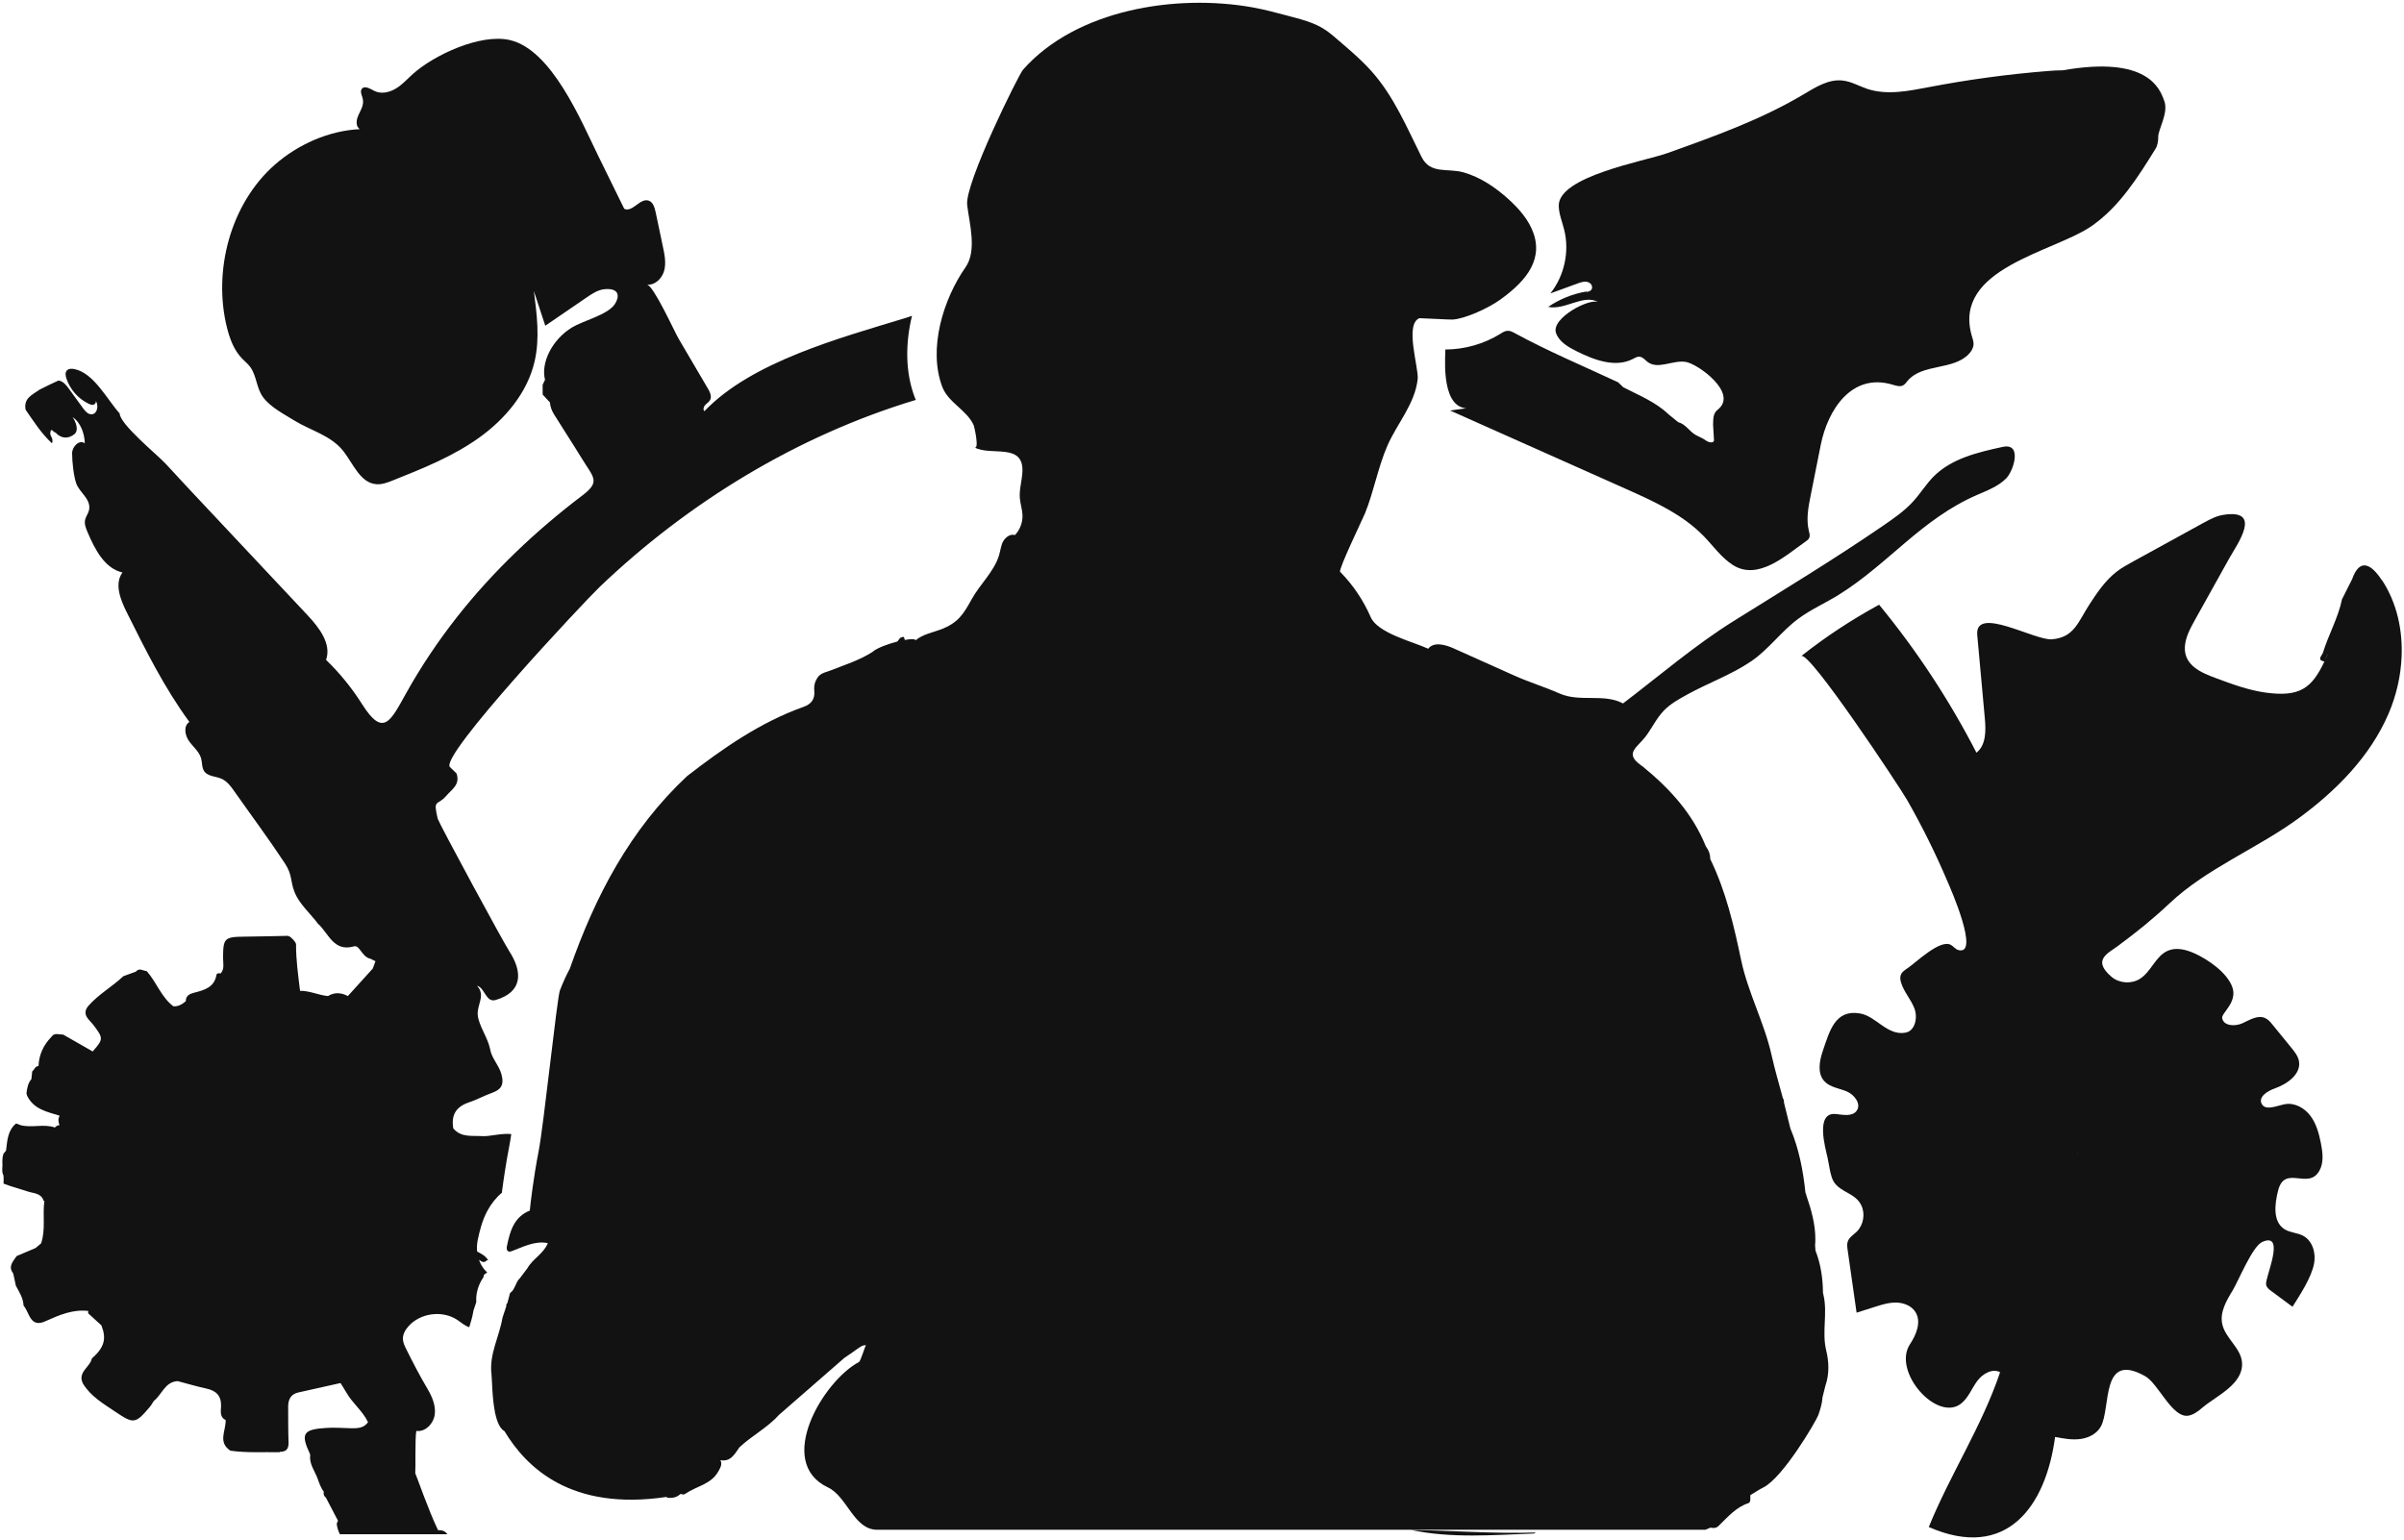 <svg xmlns="http://www.w3.org/2000/svg" width="362" height="232" viewBox="0 0 362 232" fill="none"><path d="M230.93 230.997C231.04 230.997 231.16 230.897 231.27 230.837C225 231.047 218.74 230.547 212.48 230.457C218.6 231.747 224.77 231.217 230.94 230.997H230.93Z" fill="#121212"></path><path d="M151.059 81.527C150.719 82.177 150.649 82.937 150.439 83.637C149.709 86.087 147.529 88.047 146.309 90.277C145.049 92.557 144.259 93.837 141.629 94.827C140.369 95.297 138.979 95.537 137.889 96.437C137.779 96.227 137.109 96.237 136.249 96.397C136.249 96.357 136.229 96.317 136.219 96.287C136.169 96.177 136.139 96.057 136.109 95.937C135.839 95.957 135.559 95.987 135.409 96.267C135.299 96.387 135.209 96.517 135.119 96.637C133.629 97.017 131.969 97.647 131.369 98.207C130.399 98.827 129.369 99.307 128.319 99.737C127.259 100.167 126.189 100.547 125.129 100.967C124.339 101.287 123.419 101.377 122.989 102.267C122.709 102.717 122.599 103.217 122.599 103.717C122.599 103.837 122.599 103.957 122.619 104.067C122.739 105.327 122.139 106.067 121.019 106.467C114.479 108.797 108.889 112.707 103.459 116.907C94.889 124.927 89.629 134.977 85.809 145.897C85.23 146.967 84.74 148.077 84.309 149.197C83.879 150.327 81.879 169.457 81.109 173.407C80.34 177.347 79.87 181.327 79.779 182.347C78.57 182.837 77.829 183.617 77.32 184.567C76.82 185.507 76.559 186.617 76.329 187.727C76.219 188.227 76.409 188.697 77.01 188.477C78.79 187.827 80.48 186.867 82.49 187.247C81.879 188.837 80.23 189.587 79.43 191.017C79.049 191.517 78.68 192.017 78.299 192.517C77.609 193.147 77.6 194.227 76.799 194.777C76.669 195.277 76.54 195.767 76.409 196.257C76.269 196.387 76.18 196.647 76.249 196.727C76.049 197.327 75.85 197.917 75.659 198.517C75.189 201.357 73.639 203.967 74.01 207.007C74.1 207.747 74.09 210.597 74.559 212.837C74.54 212.827 74.529 212.817 74.51 212.807C74.54 212.857 74.559 212.917 74.59 212.977C74.859 214.187 75.29 215.197 75.95 215.567C75.95 215.567 75.95 215.557 75.95 215.547C79.249 221.067 85.99 227.617 100.319 225.487C100.409 225.527 100.499 225.567 100.579 225.617C101.169 225.657 101.729 225.597 102.229 225.227C102.319 225.167 102.419 225.097 102.499 225.017C102.729 225.137 102.989 225.157 103.179 225.017C104.819 223.877 107.059 223.607 108.149 221.667C108.459 221.107 108.809 220.577 108.479 219.937C110.039 220.237 110.619 219.017 111.349 218.007C113.239 216.237 115.589 215.037 117.329 213.097C120.599 210.247 123.879 207.387 127.149 204.537C127.789 204.127 128.389 203.677 129.009 203.247C129.499 202.917 129.829 202.607 130.399 202.627C130.199 202.957 129.579 205.037 129.359 205.147C123.939 208.027 116.649 220.277 124.689 224.057C127.559 225.407 128.569 230.417 132.069 230.427H256.799C257.059 230.317 257.319 230.217 257.569 230.107C258.009 230.217 258.439 230.187 258.779 229.857C260.149 228.537 261.369 227.047 263.279 226.417C263.559 226.327 263.599 225.917 263.569 225.587C263.569 225.467 263.569 225.337 263.569 225.217C264.209 224.837 264.819 224.407 265.489 224.077C268.469 222.637 273.489 214.037 273.799 213.167C274.109 212.297 274.379 211.407 274.439 210.467C274.589 209.877 274.739 209.297 274.879 208.707C275.189 207.817 275.319 206.907 275.319 206.007C275.319 205.107 275.199 204.247 274.989 203.397C274.329 200.657 275.209 197.857 274.599 195.137C274.569 195.007 274.539 194.877 274.509 194.747C274.489 192.557 274.179 190.417 273.379 188.367C273.359 188.107 273.339 187.847 273.319 187.597C273.349 187.267 273.359 186.937 273.359 186.617C273.359 184.357 272.739 182.207 272.009 180.077C271.989 179.937 271.949 179.797 271.869 179.667C271.529 176.337 270.899 173.077 269.599 169.977C269.279 168.687 268.959 167.387 268.639 166.097C268.639 165.857 268.629 165.627 268.469 165.417C267.909 163.297 267.269 161.197 266.799 159.067C265.709 154.097 263.229 149.587 262.179 144.597C261.089 139.387 259.879 134.207 257.529 129.387V129.337C257.529 128.647 257.289 128.037 256.869 127.487C255.879 125.017 254.519 122.847 252.909 120.877C251.289 118.907 249.419 117.137 247.399 115.487C247.259 115.377 247.119 115.277 246.979 115.177C244.629 113.447 246.539 112.587 247.789 110.957C248.749 109.697 249.419 108.217 250.519 107.067C251.499 106.037 252.769 105.337 254.009 104.647C257.169 102.897 260.749 101.627 263.729 99.587C266.349 97.797 268.219 95.107 270.769 93.217C272.679 91.797 274.889 90.837 276.909 89.577C284.429 84.877 289.359 78.167 297.719 74.547C299.259 73.877 300.879 73.267 302.069 72.087C302.609 71.557 303.189 70.327 303.349 69.247C303.529 68.017 303.169 66.967 301.569 67.317C297.829 68.127 293.879 69.057 291.179 71.767C290.039 72.907 289.199 74.317 288.109 75.507C286.809 76.947 285.189 78.067 283.589 79.167C276.179 84.257 268.639 88.807 261.039 93.557C255.189 97.217 249.879 101.787 244.399 105.957C241.509 104.407 237.889 105.817 234.829 104.457C232.639 103.487 230.209 102.737 228.109 101.797C225.029 100.417 221.959 99.037 218.879 97.657C217.619 97.097 215.909 96.627 215.059 97.717C212.749 96.647 207.459 95.387 206.399 92.947C205.299 90.417 203.729 88.097 201.799 86.127C201.499 85.827 205.229 78.097 205.549 77.317C206.889 73.987 207.499 70.387 208.929 67.107C210.389 63.777 213.079 60.827 213.479 57.087C213.659 55.407 211.469 48.847 213.739 47.927C213.789 47.907 218.409 48.167 218.739 48.137C220.719 47.997 224.179 46.367 225.819 45.197C229.119 42.837 232.449 39.617 230.939 35.197C230.239 33.147 228.759 31.467 227.159 30.007C225.229 28.257 222.959 26.707 220.429 25.977C217.959 25.267 215.399 26.317 214.059 23.637C211.799 19.107 209.889 14.487 206.489 10.687C204.739 8.737 202.609 6.997 200.679 5.337C198.669 3.607 196.769 3.127 193.859 2.357C192.129 1.897 190.409 1.437 188.649 1.117C177.059 -0.963 162.059 1.437 154.049 10.497C153.389 11.247 145.249 27.657 145.639 30.877C145.969 33.647 147.149 37.737 145.399 40.247C142.049 45.037 139.719 52.517 141.889 58.267C142.789 60.657 145.599 61.757 146.629 64.067C146.719 64.277 147.509 67.827 146.729 67.377C149.139 68.767 154.139 66.617 153.959 71.027C153.909 72.367 153.459 73.697 153.569 75.037C153.639 75.887 153.929 76.707 153.969 77.557C154.019 78.667 153.599 79.787 152.839 80.597C152.139 80.377 151.399 80.917 151.049 81.567L151.059 81.527Z" fill="#121212"></path><path d="M42.1 218.687C43.16 218.707 43.49 218.207 43.45 217.197C43.38 215.457 43.41 213.717 43.39 211.977C43.38 210.867 43.73 210.017 44.92 209.747C47.04 209.267 49.16 208.797 51.28 208.327C51.57 208.807 51.86 209.277 52.16 209.757C53.07 211.377 54.62 212.527 55.42 214.227C54.79 215.107 53.86 215.157 52.9 215.137C51.65 215.107 50.4 215.007 49.15 215.087C45.64 215.297 45.24 215.947 46.66 218.977C46.69 219.037 46.7 219.097 46.71 219.157C46.54 220.477 47.35 221.497 47.79 222.627C48.06 223.347 48.28 224.097 48.77 224.707C48.75 224.747 48.74 224.787 48.73 224.827C48.73 225.117 48.78 225.397 49.06 225.557C49.67 226.727 50.28 227.907 50.9 229.077C50.81 229.207 50.74 229.367 50.71 229.547C50.76 230.107 50.94 230.617 51.18 231.097H67.36C67.18 230.817 66.89 230.607 66.53 230.527C66.34 230.497 66.15 230.477 65.96 230.487C64.52 227.497 62.84 222.607 62.53 221.907C62.6 221.337 62.48 216.607 62.69 215.537C64.06 215.737 65.3 214.417 65.47 213.037C65.64 211.657 65.03 210.307 64.32 209.107C63.19 207.207 62.18 205.237 61.19 203.257C60.94 202.757 60.69 202.247 60.67 201.687C60.65 200.977 61.03 200.317 61.5 199.787C63.28 197.767 66.6 197.327 68.85 198.807C69.44 199.197 69.98 199.707 70.66 199.917C70.9 199.147 71.12 198.407 71.23 197.767L71.29 197.427C71.29 197.427 71.55 196.627 71.72 196.127C71.63 194.827 72.03 193.497 72.78 192.417L72.89 192.007L73.36 191.677C73.21 191.537 73.07 191.387 72.94 191.227C72.59 190.787 72.31 190.297 72.13 189.767C72.19 189.797 72.24 189.837 72.3 189.867C72.67 190.177 73.02 190.177 73.36 189.807C73.36 189.807 73.53 189.877 73.53 189.867C73.14 189.187 72.5 188.847 71.85 188.527C71.79 187.957 71.82 187.367 71.94 186.777C72.22 185.457 72.58 183.907 73.36 182.437C73.94 181.347 74.68 180.417 75.57 179.667C75.81 177.807 76.19 175.167 76.71 172.527C76.79 172.137 76.88 171.547 76.99 170.827C75.59 170.657 73.69 171.207 72.67 171.137C71.13 171.027 69.46 171.397 68.26 169.977C67.92 167.977 68.63 166.707 70.65 166.037C71.81 165.657 72.9 165.037 74.08 164.617C75.37 164.157 75.98 163.497 75.5 161.787C75.1 160.377 74 159.387 73.79 157.967C73.43 156.257 72.09 154.487 71.94 152.897C71.79 151.337 73.19 149.917 71.83 148.487C73.01 148.767 73.16 151.067 74.64 150.627C78.66 149.447 78.77 146.477 76.66 143.237C75.73 141.797 66.39 124.557 65.92 123.347C65.18 120.257 65.84 121.447 67.17 119.907C68.07 118.867 69.33 118.167 68.74 116.497L67.76 115.547C66.09 113.947 88.06 90.546 90.29 88.416C103.65 75.647 120.05 65.626 137.91 60.236C137.85 60.096 137.78 59.967 137.73 59.816C136.28 55.956 136.35 51.636 137.33 47.566C136.98 47.697 136.64 47.816 136.29 47.916C126.66 50.867 113.22 54.437 106.07 61.937C105.82 61.687 105.96 61.246 106.2 60.996C106.44 60.736 106.77 60.556 106.93 60.246C107.22 59.706 106.9 59.047 106.59 58.517C105.12 56.017 103.65 53.507 102.18 51.007C101.56 49.956 98.4 42.956 97.41 42.867C98.61 43.007 99.69 41.956 100.01 40.786C100.33 39.617 100.08 38.377 99.83 37.197C99.46 35.437 99.09 33.687 98.72 31.927C98.57 31.236 98.33 30.427 97.66 30.216C96.37 29.806 95.22 32.047 94 31.456C92.68 28.776 91.37 26.087 90.05 23.407C87.52 18.247 83.08 7.447 76.74 6.027C72.34 5.037 65.43 8.247 62.2 11.117C61.36 11.867 60.6 12.736 59.63 13.326C58.67 13.916 57.42 14.207 56.4 13.707C55.76 13.386 54.9 12.816 54.48 13.396C54.21 13.767 54.45 14.267 54.58 14.707C55.07 16.317 53.45 17.297 53.74 18.797C53.79 19.056 53.96 19.287 54.17 19.456C49.51 19.677 44.87 21.756 41.41 24.787C34.69 30.666 32.04 40.806 34.18 49.356C34.6 51.047 35.24 52.757 36.45 54.007C36.87 54.447 37.36 54.816 37.71 55.316C38.67 56.687 38.61 58.467 39.62 59.837C40.72 61.337 42.77 62.377 44.31 63.337C46.8 64.876 49.85 65.567 51.73 67.987C53.21 69.897 54.26 72.746 56.67 72.936C57.52 73.007 58.36 72.677 59.15 72.367C63.65 70.576 68.21 68.746 72.15 65.927C76.09 63.106 79.43 59.136 80.51 54.407C81.3 50.956 80.85 47.346 80.39 43.837C80.96 45.577 81.53 47.327 82.11 49.066C84.18 47.647 86.25 46.236 88.32 44.816C89.17 44.236 90.06 43.636 91.08 43.556C93.39 43.367 93.28 44.797 92.55 45.856C91.46 47.437 87.8 48.316 86.16 49.306C83.15 51.127 81.41 54.636 82.07 57.206L81.71 57.967C81.71 58.217 81.71 58.467 81.71 58.706C81.71 58.947 81.71 59.197 81.72 59.437C82.08 59.827 82.45 60.227 82.81 60.617C82.86 61.246 83.07 61.827 83.4 62.367C84.78 64.597 86.22 66.787 87.59 69.026C89.38 71.957 90.48 72.526 87.66 74.656C80.77 79.867 74.21 86.076 68.78 92.987C65.96 96.587 63.4 100.397 61.17 104.397C58.8 108.637 57.73 111.147 54.51 106.047C52.98 103.627 51.16 101.387 49.1 99.397C49.95 96.966 48.05 94.526 46.29 92.647C41.35 87.386 36.41 82.126 31.47 76.856C29.28 74.526 27.1 72.207 24.94 69.847C23.76 68.567 18.02 63.886 18.02 62.276C16.12 60.176 14.16 56.217 11.22 55.596C10.81 55.517 10.33 55.507 10.06 55.816C9.79 56.127 9.87 56.596 9.99 56.986C10.53 58.636 11.77 60.056 13.33 60.806C13.57 60.916 13.84 61.026 14.09 60.956C14.34 60.886 14.54 60.566 14.39 60.346C14.92 61.056 14.66 62.386 13.78 62.407C13.24 62.416 12.83 61.937 12.51 61.496C11.8 60.517 11.09 59.547 10.38 58.566C9.98 58.007 9.5 57.407 8.81 57.316C8.75 57.316 6.12 58.587 5.95 58.697C4.78 59.517 3.53 60.007 3.86 61.727C5.07 63.456 6.19 65.266 7.83 66.776C8.11 66.076 7.53 65.697 7.57 65.246C7.66 64.216 8.09 65.227 8.36 65.147C9.21 66.117 10.31 66.106 11.18 65.416C11.96 64.806 11.36 63.437 10.93 62.837C12.14 63.617 12.74 65.326 12.77 66.776C11.97 66.156 10.85 67.266 10.86 68.276C10.86 69.526 11.08 71.626 11.47 72.787C11.94 74.186 13.79 75.186 13.4 76.876C13.28 77.376 12.93 77.787 12.82 78.287C12.67 78.927 12.94 79.587 13.2 80.197C14.29 82.746 15.74 85.606 18.44 86.237C17.21 87.916 18.11 90.257 19.03 92.117C21.88 97.837 24.74 103.597 28.52 108.747C27.61 109.317 27.83 110.747 28.46 111.627C29.08 112.507 30.01 113.217 30.29 114.257C30.46 114.897 30.38 115.637 30.76 116.187C31.31 116.967 32.47 116.917 33.34 117.297C34.21 117.677 34.79 118.477 35.33 119.257C37.85 122.847 40.49 126.387 42.9 130.047C44.07 131.837 43.67 132.627 44.35 134.367C45.04 136.147 46.76 137.627 47.88 139.137C49.5 140.577 50.21 143.437 53.32 142.547C53.76 142.417 54.08 142.907 54.35 143.257C54.73 143.757 55.1 144.267 55.76 144.407C56.02 144.537 56.28 144.657 56.54 144.787C56.4 145.157 56.27 145.527 56.13 145.897L52.38 150.037C51.38 149.507 50.38 149.427 49.38 150.037C47.95 149.897 46.61 149.217 45.15 149.247C45.15 149.247 45.17 149.227 45.18 149.227C44.9 146.887 44.56 144.557 44.58 142.197C44.4 141.707 44.01 141.387 43.63 141.067C43.53 141.067 43.44 141.037 43.37 140.967C41.2 141.007 39.04 141.067 36.87 141.087C33.78 141.117 33.6 141.297 33.59 144.327C33.59 145.107 33.84 145.947 33.22 146.637C32.95 146.537 32.63 146.617 32.6 146.837C32.28 148.717 30.8 149.127 29.29 149.517C28.6 149.697 27.98 149.927 27.98 150.807C27.44 151.267 26.86 151.637 26.1 151.577C24.27 150.187 23.57 147.937 22.09 146.277C21.54 146.247 20.98 145.717 20.46 146.357L18.57 147.047C16.88 148.647 14.8 149.787 13.26 151.567C12.25 152.867 13.47 153.607 14.07 154.397C15.54 156.347 15.59 156.527 14.05 158.267C14.02 158.307 14 158.347 13.97 158.387C12.48 157.537 10.99 156.687 9.51 155.837C8.89 155.857 8.19 155.487 7.72 156.207C6.54 157.427 5.87 158.867 5.8 160.577C5.27 160.597 5.18 161.137 4.85 161.387C4.81 161.777 4.77 162.167 4.73 162.547C4.19 163.167 4.08 163.937 3.98 164.717C4.04 164.807 4.06 164.907 4.06 165.007C5.06 167.107 7.09 167.467 8.98 168.057C8.73 168.507 8.76 168.987 8.96 169.477C8.76 169.487 8.56 169.577 8.38 169.717C8.35 169.757 8.31 169.797 8.27 169.837C6.61 169.247 4.83 169.917 3.15 169.497C2.91 169.407 2.67 169.317 2.42 169.227C1.13 170.297 1.1 171.837 0.91 173.317C0.79 173.467 0.66 173.607 0.54 173.757C0.38 174.157 0.36 174.577 0.35 175.007C0.44 175.687 0.18 176.467 0.53 177.077C0.55 177.477 0.56 177.887 0.53 178.287C0.88 178.417 1.24 178.537 1.59 178.667C2.46 178.937 3.34 179.197 4.2 179.477C5.09 179.777 6.21 179.697 6.57 180.887C6.61 180.887 6.65 180.887 6.68 180.897C6.68 180.897 6.68 180.907 6.68 180.917C6.39 183.027 6.9 185.207 6.19 187.287C5.91 187.517 5.64 187.757 5.36 187.987C4.41 188.387 3.46 188.797 2.51 189.197C1.98 189.997 1.16 190.747 1.99 191.817L2.39 193.667C2.9 194.617 3.5 195.537 3.55 196.667C4.48 197.737 4.51 200.157 6.97 198.957C8.98 198.057 11.01 197.197 13.29 197.467C13.28 197.587 13.27 197.697 13.27 197.817C13.94 198.427 14.6 199.027 15.27 199.637C16.07 201.697 15.7 202.967 13.83 204.637C13.55 205.957 11.63 206.687 12.49 208.407C13.66 210.337 15.57 211.437 17.36 212.647C20.13 214.517 20.39 214.477 22.54 211.947C22.78 211.667 22.95 211.337 23.16 211.027C24.39 210.077 24.82 208.147 26.75 208.037C28.17 208.407 29.59 208.837 31.03 209.147C32.49 209.457 33.32 210.167 33.29 211.777C33.28 212.507 33.02 213.437 33.98 213.897C34.05 215.467 32.74 217.247 34.7 218.517C37.17 218.867 39.66 218.697 42.15 218.747L42.1 218.687Z" fill="#121212"></path><path d="M238.9 43.907C236.84 44.257 234.85 45.047 233.13 46.227C235.68 46.767 238.46 44.217 240.71 45.527C239.48 44.807 233.46 47.917 234.32 50.197C234.81 51.517 236.15 52.277 237.41 52.907C240.07 54.237 243.27 55.437 245.91 54.057C246.21 53.897 246.52 53.707 246.86 53.727C247.37 53.757 247.71 54.227 248.12 54.537C249.7 55.707 251.93 54.187 253.86 54.517C255.69 54.817 261.8 59.227 258.67 61.697C257.91 62.287 258 63.137 257.96 63.957C258.01 64.757 258.06 65.567 258.1 66.367C258.04 66.457 258.01 66.507 257.95 66.597C257.16 66.807 256.7 66.097 256.06 65.887C255.81 65.757 255.55 65.627 255.3 65.497C254.37 64.947 253.82 63.887 252.7 63.587L251.26 62.417C249.3 60.527 246.79 59.557 244.43 58.327C244.17 58.077 243.92 57.837 243.66 57.587C238.46 55.157 233.12 52.917 228.09 50.177C227.76 49.997 227.41 49.817 227.04 49.827C226.63 49.827 226.27 50.067 225.92 50.287C223.45 51.817 220.54 52.637 217.63 52.647C217.77 52.647 216.69 61.177 220.78 61.497L218.36 61.837C227.19 65.777 236.01 69.707 244.84 73.647C249.05 75.527 253.38 77.477 256.59 80.797C258 82.257 259.19 83.967 260.89 85.077C264.71 87.557 268.89 83.667 271.87 81.587C272.1 81.427 272.34 81.257 272.45 80.997C272.58 80.677 272.47 80.327 272.39 79.997C271.95 78.237 272.3 76.387 272.66 74.607C273.17 72.067 273.67 69.517 274.18 66.977C275.21 61.837 278.77 56.097 284.97 57.937C285.51 58.097 286.11 58.307 286.59 58.037C286.86 57.887 287.04 57.617 287.24 57.377C289.43 54.727 294.15 55.817 296.49 53.307C296.86 52.907 297.16 52.407 297.18 51.857C297.2 51.417 297.03 50.987 296.91 50.567C293.99 40.347 309.34 37.997 315.04 33.997C319.18 31.087 321.95 26.667 324.61 22.367C324.88 21.937 325.01 21.177 324.99 20.677C324.93 19.577 326.54 17.087 325.93 15.277C325.91 15.217 325.88 15.157 325.86 15.097C325.23 13.357 323.39 8.347 310.64 10.587C309.87 10.587 309.11 10.637 308.37 10.697C302.37 11.177 296.4 11.987 290.49 13.117C287.4 13.707 284.16 14.377 281.17 13.387C279.93 12.967 278.76 12.267 277.45 12.127C275.36 11.897 273.42 13.117 271.61 14.197C265.19 18.027 258.09 20.557 251.04 23.077C247.63 24.287 234.61 26.557 234.72 31.027C234.75 32.257 235.24 33.407 235.54 34.607C236.36 37.897 235.57 41.537 233.46 44.197C234.84 43.697 236.21 43.187 237.59 42.687C238.16 42.477 238.79 42.267 239.34 42.597C239.66 42.787 239.84 43.187 239.69 43.537C239.54 43.867 239.2 43.927 238.89 43.977L238.9 43.907Z" fill="#121212"></path><path d="M358.69 87.437C357.07 84.937 355.33 83.987 354.18 87.257C353.68 88.257 353.17 89.257 352.67 90.257C352.08 93.087 350.63 95.597 349.79 98.327C349.66 98.747 348.79 99.427 350.02 99.637C348.12 103.637 346.35 105.047 341.11 104.317C338.56 103.957 336.12 103.057 333.7 102.157C331.54 101.357 328.91 100.277 329 97.527C329.05 96.057 329.79 94.707 330.5 93.417C332.23 90.317 333.95 87.217 335.68 84.117C336.86 81.997 340.83 76.587 334.77 77.557C333.69 77.727 332.71 78.267 331.75 78.787C328.27 80.697 324.78 82.617 321.3 84.527C320.41 85.017 319.5 85.507 318.7 86.137C317.04 87.427 315.84 89.197 314.69 90.957C312.92 93.667 312.37 96.017 308.98 96.297C306.38 96.507 297.33 91.127 297.74 95.667C298.12 99.847 298.5 104.017 298.88 108.197C299.05 110.047 299.08 112.227 297.62 113.377C293.54 105.457 288.62 97.967 282.96 91.087C278.84 93.327 274.91 95.917 271.23 98.827C272.4 97.907 286.06 118.547 287.18 120.507C289.47 124.517 291.52 128.667 293.32 132.917C293.67 133.727 298.19 143.977 294.9 143.107C294.46 142.987 294.17 142.567 293.78 142.337C292.16 141.387 288.47 145.037 287.19 145.877C286.8 146.137 286.39 146.417 286.23 146.847C286.09 147.207 286.15 147.607 286.26 147.977C286.67 149.397 287.76 150.527 288.28 151.907C288.8 153.287 288.39 155.277 286.94 155.547C284.2 156.057 282.53 153.077 280.09 152.657C276.35 152.007 275.52 155.247 274.47 158.337C273.96 159.837 273.64 161.687 274.71 162.857C275.56 163.787 276.94 163.917 278.1 164.407C279.26 164.897 280.32 166.317 279.57 167.327C278.91 168.217 277.55 167.927 276.45 167.807C273.31 167.477 274.86 172.877 275.2 174.397C275.42 175.367 275.61 177.197 276.15 178.037C277.22 179.657 279.38 179.697 280.28 181.557C280.9 182.847 280.61 184.527 279.58 185.537C279.1 186.007 278.46 186.367 278.24 187.007C278.1 187.407 278.16 187.857 278.22 188.277C278.67 191.427 279.12 194.577 279.57 197.727C280.48 197.437 281.4 197.147 282.31 196.857C283.37 196.517 284.46 196.177 285.58 196.207C286.7 196.237 287.87 196.707 288.45 197.657C289.35 199.127 288.56 201.037 287.61 202.477C284.87 206.647 291.83 214.427 295.42 211.327C296.44 210.447 296.93 209.117 297.73 208.027C298.53 206.937 299.99 206.077 301.18 206.697C298.4 214.937 293.66 222.087 290.44 230.017C302.12 235.127 308.06 226.977 309.46 216.447C310.69 216.677 311.95 216.917 313.2 216.767C314.45 216.617 315.71 216.007 316.33 214.907C317.93 212.097 316.25 203.477 323.03 207.297C325.04 208.437 327.1 213.657 329.54 213.237C330.35 213.097 331.02 212.557 331.65 212.027C333.72 210.267 337.83 208.517 337.61 205.257C337.47 203.057 335.09 201.597 334.63 199.437C334.25 197.687 335.23 195.957 336.17 194.427C337.07 192.957 339.16 187.727 340.67 187.067C343.89 185.647 341.67 191.137 341.3 192.857C341.25 193.097 341.19 193.357 341.26 193.597C341.35 193.957 341.67 194.217 341.97 194.437C343.05 195.237 344.13 196.037 345.21 196.837C346.36 195.017 348 192.527 348.44 190.427C348.78 188.827 348.26 186.917 346.82 186.147C345.94 185.677 344.85 185.687 344.01 185.157C342.22 184.037 342.52 181.387 343.04 179.337C344.05 175.367 347.59 179.327 349.26 176.347C349.95 175.117 349.76 173.597 349.49 172.217C349.2 170.757 348.8 169.267 347.91 168.077C347.02 166.887 345.51 166.047 344.05 166.327C342.79 166.567 341.1 167.387 340.55 166.227C340.07 165.187 341.46 164.327 342.55 163.947C344.45 163.277 346.58 161.747 346.17 159.777C346.02 159.047 345.54 158.447 345.07 157.867C344.12 156.707 343.18 155.537 342.23 154.377C341.9 153.967 341.56 153.557 341.08 153.347C339.97 152.847 338.76 153.637 337.66 154.137C336.56 154.637 334.83 154.557 334.62 153.357C334.48 152.597 336.98 150.967 336.14 148.667C335.33 146.447 332.42 144.477 330.37 143.567C329.13 143.017 327.68 142.667 326.44 143.207C324.6 143.997 323.94 146.357 322.24 147.437C320.96 148.247 319.16 148.127 317.99 147.167L317.97 147.147C315 144.617 317.38 143.627 318.91 142.497C321.7 140.437 324.15 138.467 326.72 136.047C332.35 130.747 339.97 127.787 346.21 123.197C351.83 119.067 356.92 113.917 359.67 107.507C360.83 104.807 361.52 101.857 361.64 98.907C361.81 94.867 360.92 90.827 358.73 87.447L358.69 87.437ZM311.77 188.047V188.027C311.77 188.027 311.78 188.037 311.79 188.047C311.79 188.047 311.78 188.047 311.77 188.047ZM312.82 173.787C312.82 173.787 312.82 173.737 312.82 173.717C312.84 173.737 312.85 173.767 312.87 173.787H312.83H312.82ZM350.35 98.917C350.29 99.057 350.22 99.207 350.16 99.337C350.26 99.077 350.37 98.817 350.47 98.557C350.47 98.567 350.47 98.577 350.48 98.587C350.43 98.697 350.39 98.807 350.34 98.917H350.35Z" fill="#121212"></path></svg>